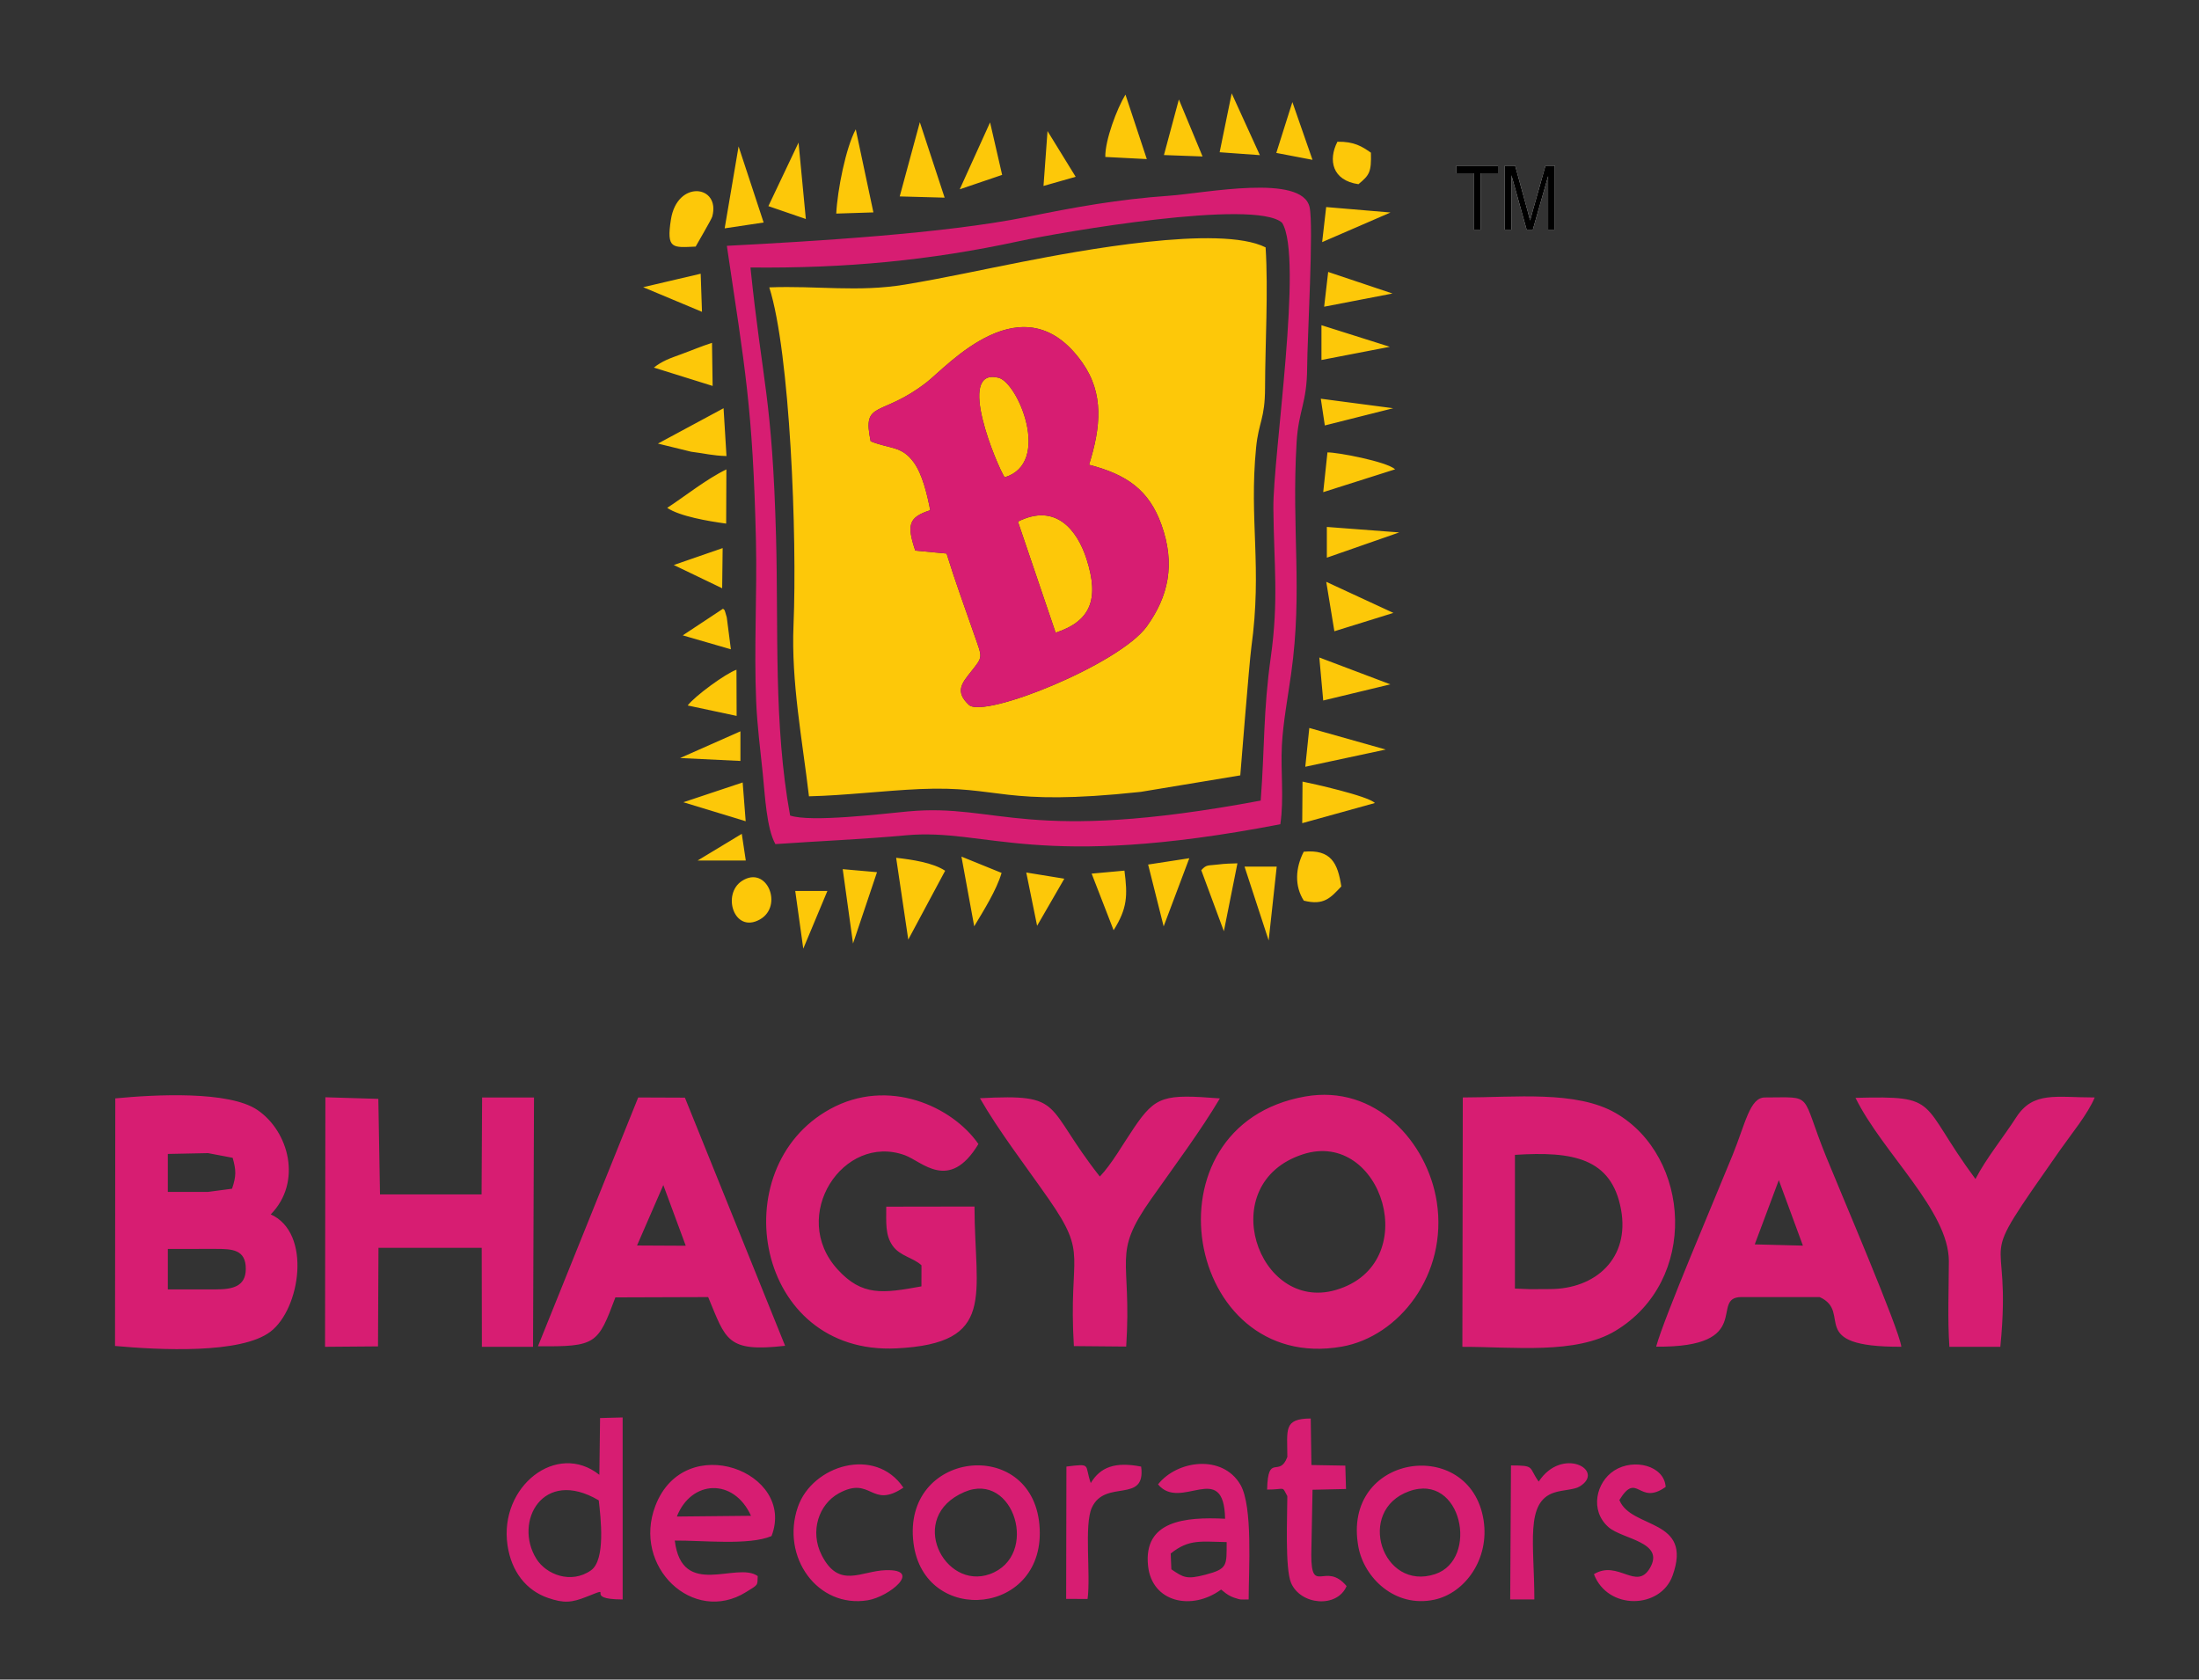 <?xml version="1.0" encoding="UTF-8" standalone="no"?>
<!DOCTYPE svg PUBLIC "-//W3C//DTD SVG 1.1//EN" "http://www.w3.org/Graphics/SVG/1.1/DTD/svg11.dtd">
<svg width="100%" height="100%" viewBox="0 0 669 511" version="1.1" xmlns="http://www.w3.org/2000/svg" xmlns:xlink="http://www.w3.org/1999/xlink" xml:space="preserve" xmlns:serif="http://www.serif.com/" style="fill-rule:evenodd;clip-rule:evenodd;stroke-linejoin:round;stroke-miterlimit:2;">
    <rect x="0" y="0" width="669" height="511" fill="#333333" stroke="none"/>
    <g id="bhagyoday_decorators_logo" transform="matrix(0.926,0,0,0.926,24.812,19.032)">
        <g transform="matrix(1,0,0,1,20.892,10)">
            <g transform="matrix(4.167,0,0,4.167,-37.935,-1761.17)">
                <path d="M113.849,433.42L113.849,428.976L112.488,428.976L112.488,428.381L115.764,428.381L115.764,428.976L114.396,428.976L114.396,433.42L113.849,433.42ZM116.3,433.42L116.3,428.381L117.122,428.381L118.102,431.949L118.299,432.695C118.347,432.509 118.42,432.24 118.519,431.887L119.51,428.381L120.246,428.381L120.246,433.42L119.72,433.42L119.72,429.206L118.515,433.42L118.024,433.42L116.826,429.133L116.826,433.42L116.3,433.42Z" style="fill:white;fill-rule:nonzero;"/>
            </g>
            <g transform="matrix(4.167,0,0,4.167,-37.935,-1548.69)">
                <path d="M63.593,381.164L66.522,381.07L65.131,374.52C64.349,375.963 63.688,379.29 63.593,381.164ZM92.372,432.936L94.154,437.747L95.223,432.393C94.704,432.408 94.208,432.419 93.738,432.481C92.895,432.592 92.804,432.457 92.372,432.936ZM51.538,427.577L56.452,429.074L56.214,426.017L51.538,427.577ZM48.37,386.968L53.007,388.91L52.904,385.905L48.37,386.968ZM69.271,438.406L72.179,432.978C71.211,432.336 69.553,432.099 68.315,431.956L69.271,438.406ZM52.508,383.766C52.669,383.461 53.754,381.632 53.818,381.396C54.488,378.915 51.057,378.471 50.559,381.623C50.183,383.994 50.708,383.844 52.508,383.766ZM50.265,404.366C51.247,405.03 53.49,405.416 54.913,405.607L54.931,401.334C53.347,402.097 51.618,403.489 50.265,404.366ZM100.457,435.336C102.059,435.74 102.577,435.096 103.414,434.215C103.132,432.384 102.615,431.273 100.451,431.477C99.791,432.757 99.714,434.177 100.457,435.336ZM49.533,399.298L52.156,399.941C53.241,400.074 53.849,400.255 54.938,400.28L54.708,396.511L49.533,399.298ZM68.596,379.811L72.138,379.908L70.183,373.96L68.596,379.811ZM100.332,429.226L106.061,427.638C105.537,427.08 101.041,426.081 100.355,425.949L100.332,429.226ZM54.795,382.328L57.867,381.867L55.893,375.869L54.795,382.328ZM101.987,403.128L107.658,401.327C106.975,400.709 103.075,399.975 102.321,399.994L101.987,403.128ZM102.867,414.095L107.521,412.649L102.226,410.198L102.867,414.095ZM84.806,376.698L88.078,376.867L86.395,371.781C85.729,372.873 84.781,375.375 84.806,376.698ZM101.987,419.555L107.281,418.281L101.68,416.164L101.987,419.555ZM56.161,433.779C54.554,434.818 55.532,437.963 57.57,436.82C59.447,435.767 58.13,432.506 56.161,433.779ZM58.242,380.576L61.195,381.591L60.62,375.567L58.242,380.576ZM74.47,437.358C75.204,436.133 76.229,434.51 76.628,433.148L73.464,431.863L74.47,437.358ZM49.213,393.306L53.846,394.753L53.797,391.356C52.922,391.635 52.299,391.913 51.393,392.243C50.461,392.583 49.882,392.776 49.213,393.306ZM88.182,432.489L89.406,437.365L91.429,431.991L88.182,432.489ZM64.915,438.714L66.806,433.091L64.103,432.852L64.915,438.714ZM104.766,378.846C105.632,378.127 105.789,377.902 105.749,376.363C105.051,375.874 104.429,375.474 103.107,375.499C102.364,376.937 102.691,378.552 104.766,378.846ZM83.729,433.205L85.461,437.667C86.549,435.94 86.572,434.931 86.315,432.969L83.729,433.205ZM73.329,379.249L76.672,378.113L75.721,373.975L73.329,379.249ZM89.429,376.549L92.474,376.661L90.606,372.166L89.429,376.549ZM79.429,437.319L81.574,433.605L78.574,433.117L79.429,437.319ZM50.783,408.872L54.598,410.706L54.636,407.538L50.783,408.872ZM51.491,414.419L55.285,415.518L54.961,413C54.723,412.14 54.795,412.515 54.674,412.313L51.491,414.419ZM77.917,405.452L80.889,414.208C83.632,413.309 84.356,411.598 83.328,408.4C82.585,406.086 80.871,403.957 77.917,405.452ZM76.867,401.96C80.595,400.845 77.92,394.486 76.388,394.107C72.965,393.259 76.311,401.114 76.867,401.96ZM51.879,419.947L55.738,420.769L55.726,417.128C54.84,417.446 52.438,419.211 51.879,419.947ZM83.524,400.968C86.502,401.735 88.245,402.964 89.223,405.673C90.36,408.825 89.768,411.365 88.076,413.714C85.932,416.693 75.306,420.983 74.058,419.909C72.927,418.849 73.5,418.189 74.216,417.285C75.19,416.056 75.113,416.216 74.485,414.4C73.689,412.1 72.998,410.25 72.292,407.968L69.824,407.737C69.143,405.708 69.288,405.104 71.004,404.553C70.754,403.281 70.383,401.709 69.705,400.779C68.756,399.476 67.89,399.744 66.308,399.121C65.608,395.822 67.115,397.276 70.728,394.461C72.371,393.18 78.363,386.377 82.981,392.898C84.723,395.358 84.452,398.002 83.524,400.968ZM58.313,386.982C59.954,392.138 60.515,406.627 60.224,413.597C60.034,418.103 60.915,422.628 61.442,427.109C64.238,427.047 67.372,426.661 70.196,426.537C76.62,426.256 76.547,427.945 87.599,426.759L95.448,425.458C95.449,425.458 96.163,416.511 96.319,415.371C97.19,409.026 96.132,405.347 96.694,399.625C96.895,397.577 97.395,397.377 97.401,394.902C97.41,391.39 97.663,387.25 97.444,383.828C93.818,382.001 82.597,384.12 78.28,384.963C75.266,385.55 72.17,386.238 69.01,386.762C65.309,387.377 62.06,386.835 58.313,386.982ZM80.25,374.659L79.933,378.985L82.47,378.263L80.25,374.659ZM94.771,371.685L93.82,376.328L96.991,376.556L94.771,371.685ZM99.556,372.372L98.288,376.381L101.142,376.926L99.556,372.372ZM107.293,381.078L102.22,380.649L101.903,383.414L107.293,381.078ZM102.378,385.765L102.061,388.506L107.45,387.467L102.378,385.765ZM101.848,389.965L101.848,392.706L107.238,391.667L101.848,389.965ZM101.797,395.761L102.114,397.868L107.504,396.511L101.797,395.761ZM102.273,405.87L102.273,408.294L107.98,406.303L102.273,405.87ZM100.89,421.721L100.573,424.779L106.914,423.422L100.89,421.721ZM97.686,438.474L95.784,432.655L98.32,432.655L97.686,438.474ZM60.993,439.121L60.359,434.57L62.895,434.57L60.993,439.121ZM56.144,430.067L52.658,432.174L56.461,432.174L56.144,430.067ZM56.038,421.984L51.282,424.091L56.038,424.32L56.038,421.984Z" style="fill:rgb(253,200,9);"/>
            </g>
            <g transform="matrix(4.167,0,0,4.167,-37.935,-1547.82)">
                <path d="M83.328,408.191C84.356,411.389 83.632,413.1 80.889,413.999L77.917,405.243C80.871,403.748 82.585,405.877 83.328,408.191ZM76.867,401.751C76.311,400.905 72.965,393.05 76.388,393.898C77.92,394.277 80.595,400.636 76.867,401.751ZM83.524,400.759C84.452,397.793 84.723,395.149 82.981,392.689C78.363,386.168 72.371,392.971 70.728,394.252C67.115,397.067 65.608,395.613 66.308,398.912C67.89,399.535 68.756,399.267 69.705,400.57C70.383,401.5 70.754,403.072 71.004,404.344C69.288,404.895 69.143,405.499 69.824,407.528L72.292,407.759C72.998,410.041 73.689,411.891 74.485,414.191C75.113,416.007 75.19,415.847 74.216,417.076C73.5,417.98 72.927,418.64 74.058,419.7C75.306,420.774 85.932,416.484 88.076,413.505C89.768,411.156 90.36,408.616 89.223,405.464C88.245,402.755 86.502,401.526 83.524,400.759ZM56.829,385.206C64.308,385.281 70.959,384.657 78.008,383.132C81.308,382.418 96.609,379.77 98.743,381.677C100.443,384.345 98.019,400.068 98.057,404.193C98.098,408.634 98.487,411.428 97.852,415.941C97.252,420.201 97.377,423.055 97.059,427.237C78.486,430.711 76.397,427.43 69.27,428.09C67.238,428.278 61.599,428.971 59.954,428.415C58.643,421.199 59.047,413.845 58.845,406.413C58.547,395.432 57.772,394.353 56.829,385.206ZM54.968,383.497C56.391,393.11 57.02,396.315 57.261,406.73C57.359,410.95 57.099,415.22 57.279,419.423C57.361,421.352 57.609,423.249 57.802,425.135C57.977,426.85 58.098,429.433 58.795,430.669C62.249,430.427 65.639,430.292 69.082,429.975C75.474,429.386 79.404,432.805 98.606,429.103C98.908,427.054 98.621,424.955 98.728,422.886C98.821,421.094 99.199,419.079 99.455,417.256C100.383,410.666 99.478,405.891 99.888,399.001C100.041,396.445 100.705,395.916 100.72,393.101C100.732,390.796 101.244,381.92 100.913,380.448C100.315,377.792 92.673,379.347 89.863,379.546C85.79,379.833 82.464,380.44 78.615,381.221C72.155,382.53 61.784,383.142 54.968,383.497" style="fill:rgb(215,29,114);"/>
            </g>
            <g transform="matrix(4.167,0,0,4.167,-37.935,-1761.17)">
                <path d="M113.849,433.42L113.849,428.976L112.488,428.976L112.488,428.381L115.764,428.381L115.764,428.976L114.396,428.976L114.396,433.42L113.849,433.42ZM116.3,433.42L116.3,428.381L117.122,428.381L118.102,431.949L118.299,432.695C118.347,432.509 118.42,432.24 118.519,431.887L119.51,428.381L120.246,428.381L120.246,433.42L119.72,433.42L119.72,429.206L118.515,433.42L118.024,433.42L116.826,429.133L116.826,433.42L116.3,433.42Z" style="fill-rule:nonzero;"/>
            </g>
        </g>
        <g transform="matrix(4.054,0,0,4.054,-25.913,-942.211)">
            <path d="M13.383,328.562L17.263,328.561C18.568,328.561 19.72,328.588 19.702,330.203C19.686,331.619 18.617,331.841 17.263,331.841L13.383,331.841L13.383,328.562ZM13.383,320.865L16.639,320.798L18.638,321.177C18.924,322.202 18.934,322.65 18.588,323.682L16.629,323.942L13.383,323.941L13.383,320.865ZM9.104,336.426C12.709,336.753 19.306,337.091 21.697,335.27C24.131,333.419 25.061,327.261 21.726,325.764C24.292,323.144 23.197,319.036 20.647,317.303C18.342,315.736 12.375,316.047 9.126,316.362L9.104,336.426ZM122.555,320.939C127.215,320.64 130.385,321.168 131.154,325.373C131.873,329.309 129.108,331.818 125.374,331.816L123.789,331.825L122.554,331.774L122.555,320.939ZM118.295,336.497C122.48,336.491 127.491,337.127 130.69,335.205C137.473,331.13 136.808,321.076 130.731,317.557C127.53,315.704 122.555,316.287 118.329,316.287L118.295,336.497ZM105.369,320.894C111.789,318.809 115.217,329.8 108.033,331.891C101.712,333.73 98.12,323.25 105.369,320.894ZM105.551,316.209C92.224,318.566 95.769,338.713 108.521,336.481C113.168,335.667 117.13,330.622 116.221,324.751C115.469,319.905 111.266,315.198 105.551,316.209ZM78.756,325.126L71.605,325.137C71.607,326.433 71.511,327.422 72.115,328.292C72.709,329.15 73.813,329.271 74.46,329.889L74.456,331.596C71.327,332.17 69.647,332.403 67.659,330.219C63.709,325.881 68.12,319.159 73.113,320.967C74.509,321.472 76.706,323.988 79.075,320.061C76.959,317.012 71.779,314.633 67.058,317.224C58.316,322.021 60.972,337.195 72.439,336.621C80.592,336.214 78.77,332.367 78.756,325.126ZM26.124,336.495L30.417,336.46L30.455,328.474L38.822,328.474L38.836,336.495L42.98,336.495L43.059,316.287L38.854,316.287L38.811,324.142L30.578,324.142L30.443,316.401L26.152,316.271L26.124,336.495ZM143.94,322.988L145.893,328.295L141.989,328.194L143.94,322.988ZM133.999,336.483C142.091,336.565 138.276,332.464 140.91,332.464L147.25,332.464C149.988,333.706 146.015,336.522 153.87,336.491C153.697,335.055 148.96,324.01 147.784,321.108C145.632,315.803 146.853,316.287 142.812,316.287C141.59,316.287 141.239,318.38 140.201,320.939C138.776,324.452 134.635,334.132 133.999,336.483ZM53.539,323.387L55.356,328.304L51.408,328.284L53.539,323.387ZM43.379,336.452C48.09,336.488 48.231,336.289 49.655,332.49L57.173,332.465C58.615,335.919 58.663,336.956 63.408,336.411L55.288,316.302L51.504,316.287L43.379,336.452ZM86.811,336.437L91.051,336.475C91.523,329.175 89.848,329.098 93.067,324.527C94.963,321.836 97.088,318.99 98.643,316.364C94.115,316.006 93.444,316.16 91.699,318.724C90.777,320.08 89.875,321.694 88.914,322.695C84.321,316.861 86.145,315.98 79.199,316.349C80.717,319 82.876,321.797 84.77,324.516C88.033,329.202 86.351,328.818 86.811,336.437ZM157.764,336.496L161.892,336.495C162.933,325.938 159.372,331.059 166.747,320.531C167.613,319.294 168.996,317.613 169.54,316.287C166.38,316.287 164.556,315.762 163.172,317.908C162.112,319.551 160.726,321.247 159.877,322.897C155.215,316.597 157.13,316.14 150.154,316.318C152.362,320.793 157.724,325.466 157.72,329.558C157.717,331.819 157.609,334.256 157.764,336.496ZM48.306,348.937C48.467,350.347 48.876,353.766 47.677,354.61C46.056,355.752 44.04,354.944 43.25,353.675C41.392,350.688 43.76,346.253 48.306,348.937ZM48.355,346.868C44.915,344.128 40.211,347.806 40.912,352.578C41.229,354.738 42.449,356.248 44.201,356.848C45.479,357.286 46.102,357.237 47.328,356.748C49.789,355.765 46.876,356.966 50.244,356.971L50.242,342.219L48.413,342.267L48.355,346.868ZM54.636,350.25C55.806,347.27 59.253,347.106 60.643,350.19L54.636,350.25ZM61.19,355.076C59.5,353.855 55.046,356.967 54.468,352.198C56.77,352.179 60.498,352.605 62.307,351.833C64.318,346.639 55.278,343.201 52.9,349.367C50.991,354.318 55.963,359.039 60.242,356.373C61.249,355.746 61.159,355.87 61.19,355.076ZM94.658,353.248C96.157,352.043 97.143,352.294 99.192,352.32C99.187,354.227 99.285,354.485 97.482,354.961C95.934,355.369 95.69,355.188 94.71,354.527L94.658,353.248ZM99.541,356.722C99.619,356.756 99.702,356.792 99.782,356.82C100.4,357.03 100.298,356.969 100.976,356.97C100.975,354.59 101.33,349.424 100.305,347.667C98.861,345.192 95.183,345.676 93.632,347.643C95.472,349.875 98.969,345.592 99.066,350.429C95.797,350.266 92.446,350.594 92.821,354.232C93.13,357.232 96.388,357.904 98.743,356.168L99.118,356.466C99.174,356.501 99.255,356.566 99.321,356.602C99.389,356.638 99.466,356.689 99.541,356.722ZM113.982,348.2C118.264,346.665 119.657,353.721 116.098,354.913C111.8,356.352 109.628,349.761 113.982,348.2ZM109.87,352.716C110.33,355.198 112.816,357.674 116.024,356.989C118.499,356.46 120.519,353.695 120.01,350.521C118.91,343.672 108.471,345.152 109.87,352.716ZM77.939,348.262C81.963,346.536 84.059,353.446 80.002,354.915C76.308,356.253 73.223,350.283 77.939,348.262ZM73.813,352.399C74.671,359.202 84.691,358.299 84.016,350.896C83.362,343.723 72.866,344.908 73.813,352.399ZM104.11,345.424C103.454,347.161 102.539,345.053 102.471,348.066C103.997,348.068 103.639,347.728 104.109,348.595C104.109,350.259 103.915,354.446 104.41,355.621C105.174,357.434 108.147,357.699 108.912,355.886C107.204,353.847 106.052,356.674 106.051,353.35L106.152,348.08L108.865,348.018L108.808,346.124L106.061,346.076L106.006,342.304C103.781,342.313 104.109,343.208 104.11,345.424ZM72.994,347.908C70.722,344.534 65.617,346.078 64.442,349.476C63.042,353.525 66.045,357.699 70.102,357.037C71.857,356.751 74.588,354.501 71.554,354.597C69.553,354.66 67.775,356.142 66.372,353.378C65.395,351.455 66.134,349.256 67.765,348.365C70.423,346.914 70.355,349.679 72.994,347.908ZM128.956,354.921C130.079,357.865 134.345,357.749 135.324,355.053C137.027,350.367 131.969,351.295 131.019,348.912C132.484,346.527 132.567,349.422 134.77,347.849C134.661,346.126 132.197,345.502 130.603,346.522C129.133,347.463 128.596,349.767 130.144,351.115C131.274,352.099 134.737,352.302 133.495,354.425C132.401,356.297 130.899,353.73 128.956,354.921ZM122.172,356.97L124.128,356.967C124.126,352.467 123.368,349.09 125.722,348.314C126.44,348.077 127.344,348.088 127.787,347.822C129.957,346.516 126.383,344.525 124.481,347.418C123.629,346.241 124.232,346.11 122.234,346.109L122.172,356.97ZM86.185,356.925L87.921,356.93C88.186,354.926 87.627,350.916 88.27,349.524C89.351,347.179 92.66,349.251 92.263,346.203C90.12,345.784 88.949,346.26 88.179,347.536C87.647,346.015 88.283,345.949 86.206,346.2L86.185,356.925Z" style="fill:rgb(215,29,114);"/>
        </g>
    </g>
</svg>
